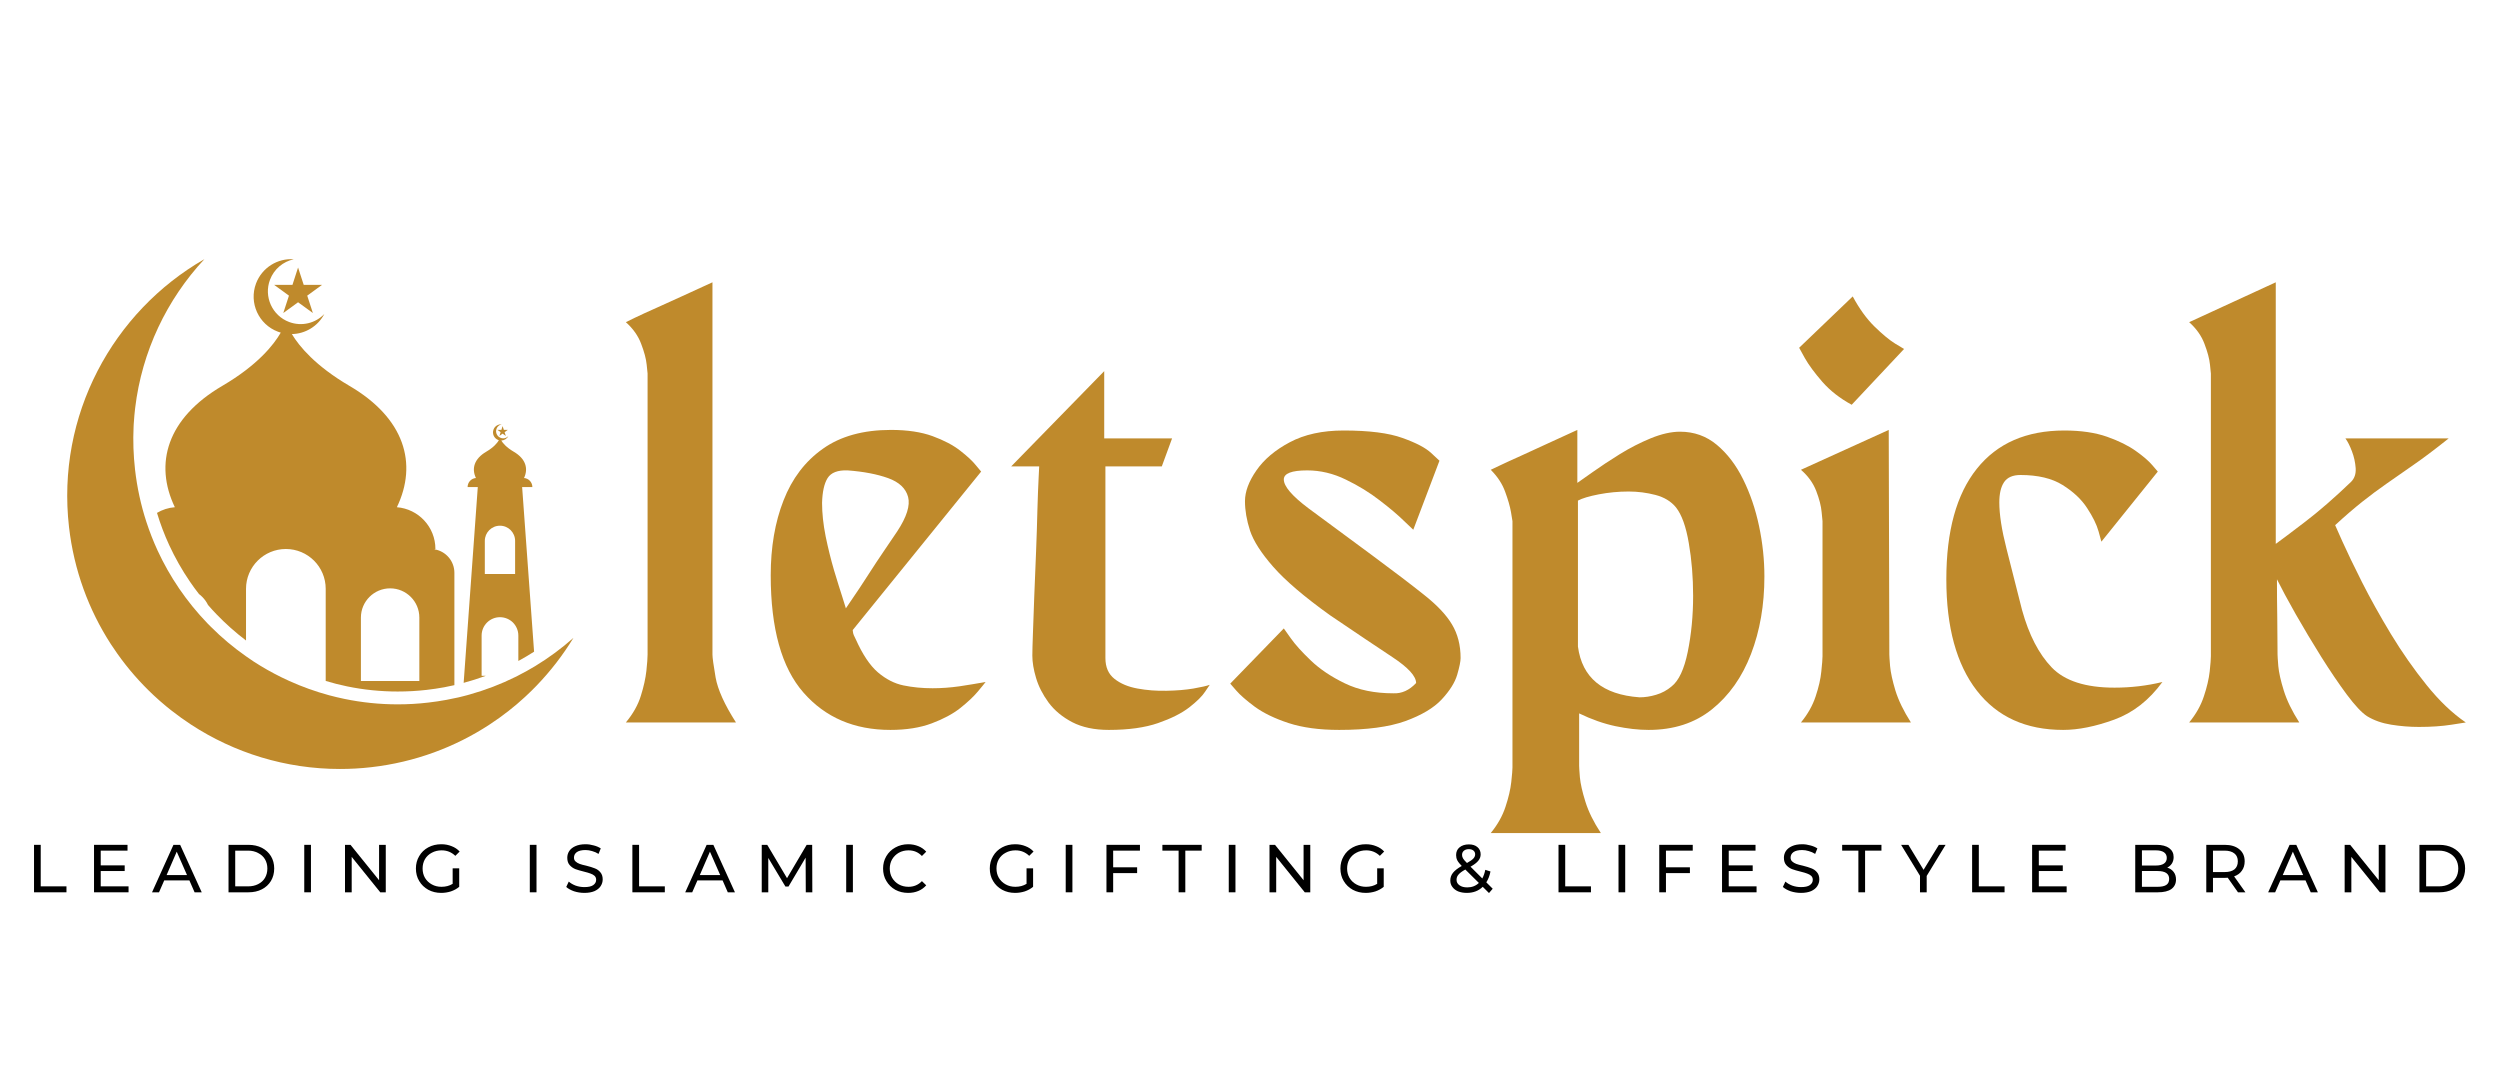 <svg version="1.0" preserveAspectRatio="xMidYMid meet" height="150" viewBox="0 0 262.5 112.5" zoomAndPan="magnify" width="350" xmlns:xlink="http://www.w3.org/1999/xlink" xmlns="http://www.w3.org/2000/svg"><defs><g></g><clipPath id="7c57ddd490"><path clip-rule="nonzero" d="M 16 27.102 L 48 27.102 L 48 73 L 16 73 Z M 16 27.102"></path></clipPath><clipPath id="a9f5d46a51"><path clip-rule="nonzero" d="M 7 27.102 L 60.406 27.102 L 60.406 80.859 L 7 80.859 Z M 7 27.102"></path></clipPath></defs><g clip-path="url(#7c57ddd490)"><path fill-rule="nonzero" fill-opacity="1" d="M 37.895 64.844 C 37.895 63.152 39.27 61.777 40.965 61.777 C 41.812 61.777 42.578 62.121 43.133 62.676 C 43.688 63.23 44.031 63.996 44.031 64.844 L 44.031 71.504 L 37.895 71.504 Z M 23.348 40.512 C 17.535 43.914 16.164 48.68 18.359 53.258 C 17.68 53.309 17.043 53.52 16.484 53.852 C 16.832 55.004 17.258 56.133 17.762 57.227 C 18.383 58.57 19.117 59.867 19.949 61.082 C 20.25 61.523 20.566 61.957 20.898 62.379 C 21.02 62.469 21.133 62.57 21.238 62.676 C 21.484 62.922 21.688 63.203 21.84 63.52 C 22.125 63.852 22.422 64.176 22.727 64.492 C 23.688 65.492 24.73 66.414 25.832 67.254 L 25.832 61.828 C 25.832 59.516 27.707 57.645 30.016 57.645 C 31.172 57.645 32.219 58.113 32.977 58.871 C 33.73 59.625 34.199 60.672 34.199 61.828 L 34.199 71.5 C 34.941 71.723 35.688 71.914 36.449 72.07 C 38.188 72.43 39.973 72.609 41.758 72.609 C 42.766 72.609 43.789 72.555 44.797 72.438 C 45.422 72.367 46.039 72.273 46.641 72.164 C 46.988 72.098 47.348 72.023 47.711 71.941 L 47.711 60.148 C 47.711 58.914 46.824 57.891 45.648 57.684 C 45.648 57.668 45.645 57.656 45.645 57.645 L 45.719 57.645 C 45.719 55.332 43.938 53.438 41.672 53.258 C 43.871 48.68 42.5 43.914 36.684 40.512 C 33.113 38.418 31.422 36.367 30.645 35.078 C 32.051 35.051 33.375 34.266 34.051 32.973 C 33.129 33.934 31.688 34.309 30.359 33.809 C 28.582 33.141 27.68 31.156 28.348 29.379 C 28.777 28.238 29.742 27.461 30.848 27.223 C 29.152 27.098 27.512 28.094 26.883 29.766 C 26.121 31.797 27.152 34.066 29.184 34.828 C 29.281 34.867 29.383 34.898 29.48 34.926 C 28.746 36.199 27.062 38.336 23.348 40.512" fill="#bf8a2c"></path></g><path fill-rule="nonzero" fill-opacity="1" d="M 28.789 29.914 L 30.34 31.043 L 29.746 32.867 L 31.297 31.738 L 32.852 32.867 L 32.258 31.043 L 33.809 29.914 L 31.891 29.914 L 31.297 28.09 L 30.707 29.914 L 28.789 29.914" fill="#bf8a2c"></path><path fill-rule="nonzero" fill-opacity="1" d="M 52.23 45.137 L 52.566 45.379 L 52.438 45.773 L 52.773 45.531 L 53.109 45.773 L 52.984 45.379 L 53.32 45.137 L 52.902 45.137 L 52.773 44.738 L 52.648 45.137 L 52.23 45.137" fill="#bf8a2c"></path><path fill-rule="nonzero" fill-opacity="1" d="M 50.906 56.789 C 50.906 55.91 51.621 55.199 52.496 55.199 C 52.938 55.199 53.336 55.379 53.621 55.664 C 53.906 55.953 54.086 56.348 54.086 56.789 L 54.086 60.27 L 50.906 60.27 Z M 51.016 70.957 L 50.57 70.957 L 50.57 66.734 C 50.57 65.668 51.434 64.805 52.496 64.805 C 53.027 64.805 53.512 65.023 53.863 65.367 C 54.207 65.719 54.426 66.199 54.426 66.734 L 54.426 69.402 C 54.988 69.098 55.539 68.773 56.078 68.426 L 54.824 51.141 L 55.898 51.141 C 55.898 50.641 55.512 50.227 55.023 50.191 C 55.496 49.199 55.203 48.168 53.941 47.43 C 53.168 46.977 52.801 46.531 52.633 46.254 C 52.938 46.246 53.227 46.078 53.371 45.797 C 53.168 46.008 52.859 46.086 52.574 45.977 C 52.188 45.832 51.988 45.406 52.137 45.02 C 52.227 44.77 52.438 44.602 52.68 44.555 C 52.312 44.527 51.953 44.738 51.82 45.102 C 51.652 45.543 51.879 46.035 52.316 46.199 C 52.34 46.207 52.359 46.215 52.383 46.219 C 52.223 46.496 51.859 46.957 51.055 47.43 C 49.793 48.168 49.496 49.199 49.973 50.191 C 49.484 50.227 49.098 50.641 49.098 51.141 L 50.168 51.141 L 48.684 71.699 C 49.473 71.488 50.25 71.238 51.016 70.957" fill="#bf8a2c"></path><g clip-path="url(#a9f5d46a51)"><path fill-rule="nonzero" fill-opacity="1" d="M 56.188 69.945 C 55.613 70.293 55.027 70.617 54.426 70.922 C 54.406 70.934 54.387 70.945 54.363 70.957 C 54.281 71 54.199 71.043 54.113 71.082 C 52.59 71.836 50.98 72.457 49.301 72.926 C 49.207 72.953 49.113 72.977 49.02 73.004 C 48.875 73.043 48.727 73.078 48.582 73.117 C 48.438 73.152 48.293 73.188 48.152 73.223 C 47.73 73.32 47.309 73.406 46.883 73.484 C 46.242 73.602 45.602 73.699 44.949 73.773 C 43.879 73.898 42.812 73.957 41.758 73.957 C 39.855 73.957 37.988 73.762 36.176 73.387 C 35.633 73.273 35.094 73.148 34.562 73.004 C 33.121 72.613 31.723 72.113 30.379 71.504 C 30.098 71.379 29.82 71.25 29.547 71.113 C 28.539 70.617 27.559 70.062 26.617 69.449 C 26.355 69.273 26.094 69.098 25.836 68.914 C 24.516 67.988 23.277 66.953 22.141 65.812 C 22.012 65.684 21.883 65.555 21.758 65.426 C 20.691 64.316 19.715 63.117 18.84 61.84 C 18.828 61.824 18.816 61.805 18.805 61.789 C 17.945 60.527 17.188 59.195 16.539 57.789 C 16.094 56.82 15.703 55.816 15.367 54.789 C 14.797 53.043 14.398 51.211 14.18 49.316 C 14.008 47.797 13.957 46.289 14.027 44.809 C 14.031 44.727 14.039 44.641 14.039 44.555 C 14.047 44.465 14.051 44.379 14.059 44.293 C 14.086 43.84 14.129 43.395 14.18 42.945 C 14.184 42.91 14.188 42.875 14.191 42.844 C 14.902 36.898 17.512 31.449 21.461 27.211 C 11.84 32.734 5.906 43.613 7.246 55.336 C 7.766 59.871 9.316 64.039 11.637 67.629 C 11.859 67.969 12.086 68.301 12.32 68.633 C 13.441 70.219 14.723 71.684 16.133 73.004 C 16.555 73.398 16.988 73.781 17.434 74.148 C 17.566 74.258 17.699 74.363 17.832 74.469 C 17.898 74.527 17.969 74.578 18.039 74.633 C 18.691 75.145 19.371 75.633 20.066 76.086 C 24.598 79.047 29.988 80.742 35.688 80.742 C 36.777 80.742 37.871 80.684 38.98 80.555 C 43.566 80.031 47.773 78.453 51.391 76.086 C 52.09 75.633 52.766 75.145 53.418 74.633 C 53.703 74.41 53.984 74.18 54.262 73.945 C 54.543 73.707 54.816 73.465 55.086 73.215 C 55.164 73.145 55.238 73.074 55.312 73.004 C 55.664 72.676 56.004 72.34 56.336 71.996 C 57.805 70.473 59.105 68.789 60.211 66.977 C 58.965 68.082 57.621 69.074 56.188 69.945" fill="#bf8a2c"></path></g><g fill-opacity="1" fill="#bf8a2c"><g transform="translate(64.996, 75.797)"><g><path d="M 0.719 0.062 C 1.477 -0.852 2.004 -1.789 2.297 -2.75 C 2.598 -3.707 2.789 -4.578 2.875 -5.359 C 2.957 -6.141 3 -6.707 3 -7.062 L 3 -36.578 C 3 -36.578 2.969 -36.883 2.906 -37.5 C 2.844 -38.125 2.648 -38.852 2.328 -39.688 C 2.016 -40.531 1.477 -41.289 0.719 -41.969 C 0.719 -41.969 1.023 -42.117 1.641 -42.422 C 2.266 -42.723 3.023 -43.07 3.922 -43.469 C 4.816 -43.863 5.711 -44.27 6.609 -44.688 C 7.516 -45.113 8.273 -45.461 8.891 -45.734 C 9.504 -46.016 9.812 -46.156 9.812 -46.156 L 9.812 -7.062 C 9.812 -6.75 9.922 -5.953 10.141 -4.672 C 10.367 -3.391 11.082 -1.812 12.281 0.062 Z M 0.719 0.062"></path></g></g></g><g fill-opacity="1" fill="#bf8a2c"><g transform="translate(79.723, 75.797)"><g><path d="M 18.203 -3.531 C 19.117 -3.531 20.055 -3.598 21.016 -3.734 C 21.973 -3.879 22.891 -4.031 23.766 -4.188 C 23.648 -4.031 23.375 -3.691 22.938 -3.172 C 22.5 -2.648 21.891 -2.078 21.109 -1.453 C 20.328 -0.836 19.328 -0.301 18.109 0.156 C 16.891 0.613 15.441 0.844 13.766 0.844 C 9.973 0.844 6.93 -0.461 4.641 -3.078 C 2.348 -5.691 1.203 -9.797 1.203 -15.391 C 1.203 -18.336 1.648 -20.957 2.547 -23.25 C 3.441 -25.551 4.816 -27.359 6.672 -28.672 C 8.523 -29.992 10.91 -30.656 13.828 -30.656 C 15.547 -30.656 17.004 -30.438 18.203 -30 C 19.398 -29.562 20.367 -29.051 21.109 -28.469 C 21.848 -27.895 22.395 -27.383 22.75 -26.938 C 23.113 -26.5 23.297 -26.281 23.297 -26.281 L 9.812 -9.641 C 9.812 -9.641 9.82 -9.555 9.844 -9.391 C 9.863 -9.234 9.957 -9 10.125 -8.688 C 10.844 -7.082 11.617 -5.922 12.453 -5.203 C 13.297 -4.484 14.191 -4.023 15.141 -3.828 C 16.098 -3.629 17.117 -3.531 18.203 -3.531 Z M 6.594 -22.984 C 6.594 -21.91 6.719 -20.742 6.969 -19.484 C 7.227 -18.234 7.523 -17.035 7.859 -15.891 C 8.203 -14.754 8.492 -13.816 8.734 -13.078 C 8.973 -12.336 9.094 -11.953 9.094 -11.922 C 9.094 -11.922 9.32 -12.258 9.781 -12.938 C 10.25 -13.613 10.789 -14.43 11.406 -15.391 C 12.02 -16.348 12.617 -17.254 13.203 -18.109 C 13.785 -18.973 14.211 -19.602 14.484 -20 C 15.484 -21.52 15.863 -22.727 15.625 -23.625 C 15.383 -24.52 14.688 -25.176 13.531 -25.594 C 12.375 -26.008 10.957 -26.281 9.281 -26.406 C 8.238 -26.445 7.535 -26.176 7.172 -25.594 C 6.816 -25.02 6.625 -24.148 6.594 -22.984 Z M 6.594 -22.984"></path></g></g></g><g fill-opacity="1" fill="#bf8a2c"><g transform="translate(105.584, 75.797)"><g><path d="M 10.484 -6.703 C 10.484 -5.742 10.801 -5.016 11.438 -4.516 C 12.07 -4.016 12.879 -3.676 13.859 -3.5 C 14.836 -3.32 15.852 -3.242 16.906 -3.266 C 17.969 -3.285 18.906 -3.363 19.719 -3.5 C 20.539 -3.645 21.113 -3.773 21.438 -3.891 C 21.438 -3.891 21.273 -3.648 20.953 -3.172 C 20.641 -2.691 20.082 -2.141 19.281 -1.516 C 18.477 -0.898 17.391 -0.352 16.016 0.125 C 14.641 0.602 12.914 0.844 10.844 0.844 C 9.32 0.844 8.039 0.57 7 0.031 C 5.969 -0.508 5.141 -1.195 4.516 -2.031 C 3.898 -2.875 3.461 -3.734 3.203 -4.609 C 2.941 -5.484 2.812 -6.266 2.812 -6.953 C 2.812 -7.391 2.832 -8.176 2.875 -9.312 C 2.914 -10.445 2.961 -11.758 3.016 -13.25 C 3.078 -14.75 3.141 -16.285 3.203 -17.859 C 3.266 -19.441 3.312 -20.91 3.344 -22.266 C 3.383 -23.629 3.426 -24.727 3.469 -25.562 C 3.508 -26.406 3.531 -26.828 3.531 -26.828 L 0.594 -26.828 L 10.359 -36.828 L 10.359 -29.766 L 17.484 -29.766 L 16.406 -26.828 L 10.484 -26.828 C 10.484 -26.828 10.484 -26.359 10.484 -25.422 C 10.484 -24.484 10.484 -23.285 10.484 -21.828 C 10.484 -20.367 10.484 -18.801 10.484 -17.125 C 10.484 -15.445 10.484 -13.848 10.484 -12.328 C 10.484 -10.816 10.484 -9.539 10.484 -8.5 C 10.484 -7.469 10.484 -6.867 10.484 -6.703 Z M 10.484 -6.703"></path></g></g></g><g fill-opacity="1" fill="#bf8a2c"><g transform="translate(128.691, 75.797)"><g><path d="M 15.391 -17.484 C 17.66 -15.805 19.473 -14.426 20.828 -13.344 C 22.191 -12.27 23.172 -11.234 23.766 -10.234 C 24.367 -9.234 24.672 -8.055 24.672 -6.703 C 24.672 -6.348 24.551 -5.758 24.312 -4.938 C 24.07 -4.125 23.531 -3.266 22.688 -2.359 C 21.852 -1.461 20.578 -0.703 18.859 -0.078 C 17.141 0.535 14.828 0.844 11.922 0.844 C 9.836 0.844 8.066 0.602 6.609 0.125 C 5.16 -0.352 3.984 -0.922 3.078 -1.578 C 2.18 -2.242 1.523 -2.816 1.109 -3.297 C 0.691 -3.773 0.484 -4.016 0.484 -4.016 L 6.109 -9.812 C 6.109 -9.812 6.348 -9.473 6.828 -8.797 C 7.305 -8.117 8.016 -7.332 8.953 -6.438 C 9.891 -5.539 11.078 -4.742 12.516 -4.047 C 13.953 -3.348 15.648 -3 17.609 -3 C 18.484 -2.957 19.281 -3.316 20 -4.078 C 20 -4.797 19.172 -5.703 17.516 -6.797 C 15.859 -7.891 13.672 -9.359 10.953 -11.203 C 8.242 -13.148 6.258 -14.844 5 -16.281 C 3.738 -17.719 2.926 -18.984 2.562 -20.078 C 2.207 -21.18 2.031 -22.211 2.031 -23.172 C 2.031 -24.172 2.43 -25.25 3.234 -26.406 C 4.035 -27.562 5.203 -28.547 6.734 -29.359 C 8.273 -30.18 10.16 -30.594 12.391 -30.594 C 15.066 -30.594 17.125 -30.332 18.562 -29.812 C 20 -29.301 21.004 -28.773 21.578 -28.234 C 22.16 -27.691 22.453 -27.422 22.453 -27.422 L 19.703 -20.172 C 19.703 -20.172 19.379 -20.477 18.734 -21.094 C 18.098 -21.719 17.25 -22.438 16.188 -23.25 C 15.133 -24.07 13.945 -24.801 12.625 -25.438 C 11.312 -26.082 9.957 -26.406 8.562 -26.406 C 6.926 -26.406 6.109 -26.086 6.109 -25.453 C 6.109 -24.734 6.973 -23.723 8.703 -22.422 C 10.441 -21.129 12.672 -19.484 15.391 -17.484 Z M 15.391 -17.484"></path></g></g></g><g fill-opacity="1" fill="#bf8a2c"><g transform="translate(155.809, 75.797)"><g><path d="M 20.594 -30.469 C 22.07 -30.469 23.359 -30.008 24.453 -29.094 C 25.555 -28.176 26.477 -26.969 27.219 -25.469 C 27.957 -23.977 28.516 -22.344 28.891 -20.562 C 29.266 -18.789 29.453 -17.023 29.453 -15.266 C 29.453 -12.273 28.984 -9.562 28.047 -7.125 C 27.109 -4.688 25.738 -2.75 23.938 -1.312 C 22.145 0.125 19.93 0.844 17.297 0.844 C 16.223 0.844 15.066 0.711 13.828 0.453 C 12.586 0.191 11.312 -0.254 10 -0.891 L 10 4.609 C 10 4.734 10.023 5.133 10.078 5.812 C 10.141 6.488 10.332 7.344 10.656 8.375 C 10.977 9.414 11.52 10.516 12.281 11.672 L 0.719 11.672 C 1.438 10.797 1.953 9.879 2.266 8.922 C 2.586 7.961 2.789 7.094 2.875 6.312 C 2.957 5.539 3 5.035 3 4.797 L 3 -21.078 C 3 -21.117 2.945 -21.438 2.844 -22.031 C 2.738 -22.633 2.535 -23.344 2.234 -24.156 C 1.941 -24.977 1.438 -25.75 0.719 -26.469 C 0.719 -26.469 1.023 -26.613 1.641 -26.906 C 2.266 -27.207 3.023 -27.555 3.922 -27.953 C 4.816 -28.359 5.711 -28.77 6.609 -29.188 C 7.516 -29.602 8.273 -29.953 8.891 -30.234 C 9.504 -30.516 9.812 -30.656 9.812 -30.656 L 9.812 -25.094 C 10.094 -25.289 10.641 -25.676 11.453 -26.25 C 12.273 -26.832 13.211 -27.453 14.266 -28.109 C 15.328 -28.766 16.414 -29.32 17.531 -29.781 C 18.656 -30.238 19.676 -30.469 20.594 -30.469 Z M 19.703 -3.719 C 20.461 -4.312 21.031 -5.523 21.406 -7.359 C 21.781 -9.203 21.969 -11.16 21.969 -13.234 C 21.969 -15.191 21.816 -17.035 21.516 -18.766 C 21.223 -20.504 20.773 -21.754 20.172 -22.516 C 19.66 -23.148 18.941 -23.586 18.016 -23.828 C 17.098 -24.066 16.16 -24.188 15.203 -24.188 C 14.129 -24.188 13.082 -24.086 12.062 -23.891 C 11.039 -23.691 10.312 -23.473 9.875 -23.234 L 9.875 -7.906 C 10.312 -4.633 12.469 -2.859 16.344 -2.578 C 16.906 -2.578 17.484 -2.664 18.078 -2.844 C 18.68 -3.02 19.223 -3.312 19.703 -3.719 Z M 19.703 -3.719"></path></g></g></g><g fill-opacity="1" fill="#bf8a2c"><g transform="translate(188.255, 75.797)"><g><path d="M 6.172 -33.297 C 4.93 -33.973 3.898 -34.781 3.078 -35.719 C 2.266 -36.656 1.656 -37.484 1.25 -38.203 C 0.852 -38.922 0.656 -39.281 0.656 -39.281 L 6.281 -44.672 C 6.969 -43.391 7.727 -42.336 8.562 -41.516 C 9.395 -40.703 10.117 -40.102 10.734 -39.719 C 11.359 -39.344 11.672 -39.156 11.672 -39.156 Z M 12.391 0.062 L 0.844 0.062 C 1.562 -0.812 2.078 -1.727 2.391 -2.688 C 2.711 -3.645 2.91 -4.516 2.984 -5.297 C 3.066 -6.078 3.109 -6.609 3.109 -6.891 L 3.109 -21.078 C 3.109 -21.078 3.078 -21.395 3.016 -22.031 C 2.961 -22.664 2.773 -23.398 2.453 -24.234 C 2.129 -25.078 1.594 -25.82 0.844 -26.469 L 10.062 -30.656 L 10.125 -7.062 C 10.125 -6.945 10.148 -6.547 10.203 -5.859 C 10.266 -5.18 10.453 -4.32 10.766 -3.281 C 11.086 -2.25 11.629 -1.133 12.391 0.062 Z M 12.391 0.062"></path></g></g></g><g fill-opacity="1" fill="#bf8a2c"><g transform="translate(203.162, 75.797)"><g><path d="M 18.859 -3.594 C 20.578 -3.594 22.254 -3.789 23.891 -4.188 C 22.492 -2.27 20.805 -0.953 18.828 -0.234 C 16.848 0.484 15.062 0.844 13.469 0.844 C 9.562 0.844 6.539 -0.531 4.406 -3.281 C 2.27 -6.039 1.203 -9.938 1.203 -14.969 C 1.203 -20.039 2.27 -23.91 4.406 -26.578 C 6.539 -29.254 9.602 -30.594 13.594 -30.594 C 15.344 -30.594 16.836 -30.375 18.078 -29.938 C 19.316 -29.5 20.328 -29 21.109 -28.438 C 21.891 -27.883 22.469 -27.383 22.844 -26.938 C 23.219 -26.5 23.406 -26.281 23.406 -26.281 L 17.484 -18.922 C 17.484 -18.922 17.383 -19.281 17.188 -20 C 16.988 -20.719 16.586 -21.535 15.984 -22.453 C 15.391 -23.367 14.531 -24.176 13.406 -24.875 C 12.289 -25.57 10.816 -25.922 8.984 -25.922 C 8.18 -25.922 7.609 -25.672 7.266 -25.172 C 6.93 -24.672 6.766 -23.961 6.766 -23.047 C 6.766 -21.773 7.016 -20.16 7.516 -18.203 C 8.016 -16.242 8.562 -14.086 9.156 -11.734 C 9.875 -9.141 10.91 -7.133 12.266 -5.719 C 13.629 -4.301 15.828 -3.594 18.859 -3.594 Z M 18.859 -3.594"></path></g></g></g><g fill-opacity="1" fill="#bf8a2c"><g transform="translate(229.143, 75.797)"><g><path d="M 16.047 -20.656 C 16.047 -20.656 16.297 -20.094 16.797 -18.969 C 17.297 -17.852 17.984 -16.426 18.859 -14.688 C 19.734 -12.957 20.75 -11.133 21.906 -9.219 C 23.07 -7.301 24.32 -5.516 25.656 -3.859 C 26.988 -2.203 28.359 -0.895 29.766 0.062 C 29.766 0.062 29.266 0.141 28.266 0.297 C 27.266 0.453 26.125 0.531 24.844 0.531 C 23.883 0.531 22.914 0.453 21.938 0.297 C 20.969 0.141 20.125 -0.156 19.406 -0.594 C 18.844 -0.957 18.129 -1.719 17.266 -2.875 C 16.41 -4.031 15.516 -5.352 14.578 -6.844 C 13.641 -8.344 12.75 -9.832 11.906 -11.312 C 11.07 -12.789 10.414 -14.008 9.938 -14.969 C 9.938 -13.656 9.945 -12.336 9.969 -11.016 C 9.988 -9.703 10 -8.383 10 -7.062 C 10 -6.945 10.023 -6.547 10.078 -5.859 C 10.141 -5.18 10.332 -4.32 10.656 -3.281 C 10.977 -2.25 11.52 -1.133 12.281 0.062 L 0.719 0.062 C 1.438 -0.812 1.953 -1.727 2.266 -2.688 C 2.586 -3.645 2.789 -4.516 2.875 -5.297 C 2.957 -6.078 3 -6.609 3 -6.891 L 3 -36.578 C 3 -36.578 2.969 -36.883 2.906 -37.5 C 2.844 -38.125 2.648 -38.852 2.328 -39.688 C 2.016 -40.531 1.477 -41.289 0.719 -41.969 L 9.812 -46.156 L 9.812 -18.688 C 10.414 -19.125 11.445 -19.898 12.906 -21.016 C 14.363 -22.129 15.969 -23.523 17.719 -25.203 C 18.082 -25.566 18.242 -26.047 18.203 -26.641 C 18.16 -27.242 18.031 -27.832 17.812 -28.406 C 17.594 -28.988 17.363 -29.441 17.125 -29.766 L 27.969 -29.766 C 26.562 -28.641 25.336 -27.719 24.297 -27 C 23.266 -26.281 22.316 -25.617 21.453 -25.016 C 20.598 -24.422 19.742 -23.785 18.891 -23.109 C 18.035 -22.43 17.086 -21.613 16.047 -20.656 Z M 16.047 -20.656"></path></g></g></g><g fill-opacity="1" fill="#000000"><g transform="translate(2.823, 93.692)"><g><path d="M 0.75 -4.984 L 1.453 -4.984 L 1.453 -0.625 L 4.156 -0.625 L 4.156 0 L 0.75 0 Z M 0.75 -4.984"></path></g></g></g><g fill-opacity="1" fill="#000000"><g transform="translate(9.123, 93.692)"><g><path d="M 4.375 -0.625 L 4.375 0 L 0.75 0 L 0.75 -4.984 L 4.266 -4.984 L 4.266 -4.375 L 1.453 -4.375 L 1.453 -2.828 L 3.969 -2.828 L 3.969 -2.234 L 1.453 -2.234 L 1.453 -0.625 Z M 4.375 -0.625"></path></g></g></g><g fill-opacity="1" fill="#000000"><g transform="translate(15.963, 93.692)"><g><path d="M 3.922 -1.25 L 1.281 -1.25 L 0.734 0 L 0 0 L 2.25 -4.984 L 2.953 -4.984 L 5.219 0 L 4.469 0 Z M 3.672 -1.812 L 2.594 -4.266 L 1.531 -1.812 Z M 3.672 -1.812"></path></g></g></g><g fill-opacity="1" fill="#000000"><g transform="translate(23.245, 93.692)"><g><path d="M 0.75 -4.984 L 2.844 -4.984 C 3.375 -4.984 3.844 -4.879 4.25 -4.672 C 4.656 -4.461 4.973 -4.172 5.203 -3.797 C 5.43 -3.422 5.547 -2.988 5.547 -2.5 C 5.547 -2.008 5.43 -1.57 5.203 -1.188 C 4.973 -0.812 4.656 -0.52 4.25 -0.312 C 3.844 -0.102 3.375 0 2.844 0 L 0.75 0 Z M 2.812 -0.625 C 3.207 -0.625 3.555 -0.703 3.859 -0.859 C 4.172 -1.016 4.41 -1.234 4.578 -1.516 C 4.742 -1.797 4.828 -2.125 4.828 -2.5 C 4.828 -2.863 4.742 -3.188 4.578 -3.469 C 4.41 -3.75 4.172 -3.969 3.859 -4.125 C 3.555 -4.289 3.207 -4.375 2.812 -4.375 L 1.453 -4.375 L 1.453 -0.625 Z M 2.812 -0.625"></path></g></g></g><g fill-opacity="1" fill="#000000"><g transform="translate(31.197, 93.692)"><g><path d="M 0.75 -4.984 L 1.453 -4.984 L 1.453 0 L 0.75 0 Z M 0.75 -4.984"></path></g></g></g><g fill-opacity="1" fill="#000000"><g transform="translate(35.475, 93.692)"><g><path d="M 5.031 -4.984 L 5.031 0 L 4.453 0 L 1.453 -3.719 L 1.453 0 L 0.75 0 L 0.75 -4.984 L 1.328 -4.984 L 4.328 -1.266 L 4.328 -4.984 Z M 5.031 -4.984"></path></g></g></g><g fill-opacity="1" fill="#000000"><g transform="translate(43.326, 93.692)"><g><path d="M 4.203 -2.516 L 4.891 -2.516 L 4.891 -0.578 C 4.641 -0.367 4.348 -0.207 4.016 -0.094 C 3.691 0.008 3.352 0.062 3 0.062 C 2.5 0.062 2.047 -0.047 1.641 -0.266 C 1.234 -0.492 0.914 -0.801 0.688 -1.188 C 0.457 -1.57 0.344 -2.008 0.344 -2.5 C 0.344 -2.977 0.457 -3.41 0.688 -3.797 C 0.914 -4.191 1.234 -4.5 1.641 -4.719 C 2.047 -4.938 2.504 -5.047 3.016 -5.047 C 3.41 -5.047 3.77 -4.977 4.094 -4.844 C 4.426 -4.719 4.707 -4.531 4.938 -4.281 L 4.484 -3.828 C 4.086 -4.211 3.609 -4.406 3.047 -4.406 C 2.66 -4.406 2.316 -4.32 2.016 -4.156 C 1.711 -4 1.473 -3.773 1.297 -3.484 C 1.129 -3.191 1.047 -2.863 1.047 -2.5 C 1.047 -2.133 1.129 -1.805 1.297 -1.516 C 1.473 -1.223 1.711 -0.992 2.016 -0.828 C 2.316 -0.66 2.656 -0.578 3.031 -0.578 C 3.477 -0.578 3.867 -0.68 4.203 -0.891 Z M 4.203 -2.516"></path></g></g></g><g fill-opacity="1" fill="#000000"><g transform="translate(50.893, 93.692)"><g></g></g></g><g fill-opacity="1" fill="#000000"><g transform="translate(54.88, 93.692)"><g><path d="M 0.75 -4.984 L 1.453 -4.984 L 1.453 0 L 0.75 0 Z M 0.75 -4.984"></path></g></g></g><g fill-opacity="1" fill="#000000"><g transform="translate(59.158, 93.692)"><g><path d="M 2.203 0.062 C 1.828 0.062 1.461 0.004 1.109 -0.109 C 0.766 -0.234 0.492 -0.383 0.297 -0.562 L 0.562 -1.125 C 0.75 -0.957 0.988 -0.816 1.281 -0.703 C 1.582 -0.598 1.891 -0.547 2.203 -0.547 C 2.617 -0.547 2.926 -0.613 3.125 -0.75 C 3.332 -0.895 3.438 -1.082 3.438 -1.312 C 3.438 -1.488 3.379 -1.629 3.266 -1.734 C 3.148 -1.836 3.008 -1.914 2.844 -1.969 C 2.688 -2.031 2.457 -2.098 2.156 -2.172 C 1.781 -2.266 1.477 -2.352 1.25 -2.438 C 1.02 -2.531 0.82 -2.672 0.656 -2.859 C 0.488 -3.047 0.406 -3.301 0.406 -3.625 C 0.406 -3.883 0.473 -4.117 0.609 -4.328 C 0.754 -4.547 0.969 -4.719 1.25 -4.844 C 1.539 -4.977 1.898 -5.047 2.328 -5.047 C 2.617 -5.047 2.906 -5.004 3.188 -4.922 C 3.477 -4.848 3.723 -4.742 3.922 -4.609 L 3.688 -4.031 C 3.477 -4.164 3.254 -4.266 3.016 -4.328 C 2.785 -4.398 2.555 -4.438 2.328 -4.438 C 1.922 -4.438 1.613 -4.363 1.406 -4.219 C 1.207 -4.07 1.109 -3.879 1.109 -3.641 C 1.109 -3.473 1.164 -3.336 1.281 -3.234 C 1.395 -3.129 1.535 -3.047 1.703 -2.984 C 1.867 -2.922 2.098 -2.859 2.391 -2.797 C 2.766 -2.703 3.066 -2.609 3.297 -2.516 C 3.523 -2.43 3.719 -2.297 3.875 -2.109 C 4.039 -1.922 4.125 -1.672 4.125 -1.359 C 4.125 -1.098 4.051 -0.859 3.906 -0.641 C 3.77 -0.43 3.555 -0.258 3.266 -0.125 C 2.973 0 2.617 0.062 2.203 0.062 Z M 2.203 0.062"></path></g></g></g><g fill-opacity="1" fill="#000000"><g transform="translate(65.65, 93.692)"><g><path d="M 0.75 -4.984 L 1.453 -4.984 L 1.453 -0.625 L 4.156 -0.625 L 4.156 0 L 0.75 0 Z M 0.75 -4.984"></path></g></g></g><g fill-opacity="1" fill="#000000"><g transform="translate(71.949, 93.692)"><g><path d="M 3.922 -1.25 L 1.281 -1.25 L 0.734 0 L 0 0 L 2.25 -4.984 L 2.953 -4.984 L 5.219 0 L 4.469 0 Z M 3.672 -1.812 L 2.594 -4.266 L 1.531 -1.812 Z M 3.672 -1.812"></path></g></g></g><g fill-opacity="1" fill="#000000"><g transform="translate(79.232, 93.692)"><g><path d="M 5.375 0 L 5.359 -3.641 L 3.562 -0.609 L 3.234 -0.609 L 1.438 -3.609 L 1.438 0 L 0.75 0 L 0.75 -4.984 L 1.328 -4.984 L 3.406 -1.484 L 5.469 -4.984 L 6.047 -4.984 L 6.062 0 Z M 5.375 0"></path></g></g></g><g fill-opacity="1" fill="#000000"><g transform="translate(88.101, 93.692)"><g><path d="M 0.75 -4.984 L 1.453 -4.984 L 1.453 0 L 0.75 0 Z M 0.75 -4.984"></path></g></g></g><g fill-opacity="1" fill="#000000"><g transform="translate(92.379, 93.692)"><g><path d="M 2.984 0.062 C 2.484 0.062 2.031 -0.047 1.625 -0.266 C 1.227 -0.492 0.914 -0.801 0.688 -1.188 C 0.457 -1.57 0.344 -2.008 0.344 -2.5 C 0.344 -2.977 0.457 -3.41 0.688 -3.797 C 0.914 -4.18 1.227 -4.484 1.625 -4.703 C 2.031 -4.93 2.484 -5.047 2.984 -5.047 C 3.367 -5.047 3.723 -4.977 4.047 -4.844 C 4.367 -4.719 4.645 -4.523 4.875 -4.266 L 4.422 -3.812 C 4.047 -4.207 3.578 -4.406 3.016 -4.406 C 2.641 -4.406 2.301 -4.32 2 -4.156 C 1.707 -3.988 1.473 -3.758 1.297 -3.469 C 1.129 -3.176 1.047 -2.852 1.047 -2.5 C 1.047 -2.133 1.129 -1.805 1.297 -1.516 C 1.473 -1.223 1.707 -0.992 2 -0.828 C 2.301 -0.66 2.641 -0.578 3.016 -0.578 C 3.566 -0.578 4.035 -0.773 4.422 -1.172 L 4.875 -0.734 C 4.645 -0.473 4.367 -0.273 4.047 -0.141 C 3.723 -0.004 3.367 0.062 2.984 0.062 Z M 2.984 0.062"></path></g></g></g><g fill-opacity="1" fill="#000000"><g transform="translate(99.597, 93.692)"><g></g></g></g><g fill-opacity="1" fill="#000000"><g transform="translate(103.584, 93.692)"><g><path d="M 4.203 -2.516 L 4.891 -2.516 L 4.891 -0.578 C 4.641 -0.367 4.348 -0.207 4.016 -0.094 C 3.691 0.008 3.352 0.062 3 0.062 C 2.5 0.062 2.047 -0.047 1.641 -0.266 C 1.234 -0.492 0.914 -0.801 0.688 -1.188 C 0.457 -1.57 0.344 -2.008 0.344 -2.5 C 0.344 -2.977 0.457 -3.41 0.688 -3.797 C 0.914 -4.191 1.234 -4.5 1.641 -4.719 C 2.047 -4.938 2.504 -5.047 3.016 -5.047 C 3.41 -5.047 3.77 -4.977 4.094 -4.844 C 4.426 -4.719 4.707 -4.531 4.938 -4.281 L 4.484 -3.828 C 4.086 -4.211 3.609 -4.406 3.047 -4.406 C 2.66 -4.406 2.316 -4.32 2.016 -4.156 C 1.711 -4 1.473 -3.773 1.297 -3.484 C 1.129 -3.191 1.047 -2.863 1.047 -2.5 C 1.047 -2.133 1.129 -1.805 1.297 -1.516 C 1.473 -1.223 1.711 -0.992 2.016 -0.828 C 2.316 -0.66 2.656 -0.578 3.031 -0.578 C 3.477 -0.578 3.867 -0.68 4.203 -0.891 Z M 4.203 -2.516"></path></g></g></g><g fill-opacity="1" fill="#000000"><g transform="translate(111.15, 93.692)"><g><path d="M 0.75 -4.984 L 1.453 -4.984 L 1.453 0 L 0.75 0 Z M 0.75 -4.984"></path></g></g></g><g fill-opacity="1" fill="#000000"><g transform="translate(115.429, 93.692)"><g><path d="M 1.453 -4.375 L 1.453 -2.625 L 3.969 -2.625 L 3.969 -2.016 L 1.453 -2.016 L 1.453 0 L 0.75 0 L 0.75 -4.984 L 4.266 -4.984 L 4.266 -4.375 Z M 1.453 -4.375"></path></g></g></g><g fill-opacity="1" fill="#000000"><g transform="translate(122.02, 93.692)"><g><path d="M 1.734 -4.375 L 0.031 -4.375 L 0.031 -4.984 L 4.156 -4.984 L 4.156 -4.375 L 2.438 -4.375 L 2.438 0 L 1.734 0 Z M 1.734 -4.375"></path></g></g></g><g fill-opacity="1" fill="#000000"><g transform="translate(128.27, 93.692)"><g><path d="M 0.75 -4.984 L 1.453 -4.984 L 1.453 0 L 0.75 0 Z M 0.75 -4.984"></path></g></g></g><g fill-opacity="1" fill="#000000"><g transform="translate(132.548, 93.692)"><g><path d="M 5.031 -4.984 L 5.031 0 L 4.453 0 L 1.453 -3.719 L 1.453 0 L 0.75 0 L 0.75 -4.984 L 1.328 -4.984 L 4.328 -1.266 L 4.328 -4.984 Z M 5.031 -4.984"></path></g></g></g><g fill-opacity="1" fill="#000000"><g transform="translate(140.4, 93.692)"><g><path d="M 4.203 -2.516 L 4.891 -2.516 L 4.891 -0.578 C 4.641 -0.367 4.348 -0.207 4.016 -0.094 C 3.691 0.008 3.352 0.062 3 0.062 C 2.5 0.062 2.047 -0.047 1.641 -0.266 C 1.234 -0.492 0.914 -0.801 0.688 -1.188 C 0.457 -1.57 0.344 -2.008 0.344 -2.5 C 0.344 -2.977 0.457 -3.41 0.688 -3.797 C 0.914 -4.191 1.234 -4.5 1.641 -4.719 C 2.047 -4.938 2.504 -5.047 3.016 -5.047 C 3.41 -5.047 3.77 -4.977 4.094 -4.844 C 4.426 -4.719 4.707 -4.531 4.938 -4.281 L 4.484 -3.828 C 4.086 -4.211 3.609 -4.406 3.047 -4.406 C 2.66 -4.406 2.316 -4.32 2.016 -4.156 C 1.711 -4 1.473 -3.773 1.297 -3.484 C 1.129 -3.191 1.047 -2.863 1.047 -2.5 C 1.047 -2.133 1.129 -1.805 1.297 -1.516 C 1.473 -1.223 1.711 -0.992 2.016 -0.828 C 2.316 -0.66 2.656 -0.578 3.031 -0.578 C 3.477 -0.578 3.867 -0.68 4.203 -0.891 Z M 4.203 -2.516"></path></g></g></g><g fill-opacity="1" fill="#000000"><g transform="translate(147.967, 93.692)"><g></g></g></g><g fill-opacity="1" fill="#000000"><g transform="translate(151.953, 93.692)"><g><path d="M 4.391 0.078 L 3.734 -0.578 C 3.297 -0.148 2.738 0.062 2.062 0.062 C 1.727 0.062 1.426 0.008 1.156 -0.094 C 0.895 -0.207 0.691 -0.363 0.547 -0.562 C 0.398 -0.758 0.328 -0.984 0.328 -1.234 C 0.328 -1.547 0.422 -1.816 0.609 -2.047 C 0.797 -2.285 1.102 -2.523 1.531 -2.766 C 1.312 -2.984 1.156 -3.18 1.062 -3.359 C 0.977 -3.535 0.938 -3.719 0.938 -3.906 C 0.938 -4.25 1.055 -4.52 1.297 -4.719 C 1.547 -4.926 1.875 -5.031 2.281 -5.031 C 2.656 -5.031 2.953 -4.938 3.172 -4.75 C 3.398 -4.562 3.516 -4.305 3.516 -3.984 C 3.516 -3.734 3.43 -3.508 3.266 -3.312 C 3.109 -3.113 2.836 -2.906 2.453 -2.688 L 3.688 -1.453 C 3.832 -1.723 3.938 -2.023 4 -2.359 L 4.547 -2.188 C 4.461 -1.75 4.316 -1.367 4.109 -1.047 L 4.781 -0.375 Z M 2.281 -4.531 C 2.051 -4.531 1.875 -4.473 1.75 -4.359 C 1.625 -4.254 1.562 -4.109 1.562 -3.922 C 1.562 -3.797 1.598 -3.672 1.672 -3.547 C 1.742 -3.43 1.879 -3.273 2.078 -3.078 C 2.398 -3.254 2.625 -3.41 2.75 -3.547 C 2.875 -3.68 2.938 -3.828 2.938 -3.984 C 2.938 -4.148 2.879 -4.281 2.766 -4.375 C 2.648 -4.477 2.488 -4.531 2.281 -4.531 Z M 2.109 -0.516 C 2.598 -0.516 3.004 -0.672 3.328 -0.984 L 1.906 -2.391 C 1.562 -2.203 1.32 -2.023 1.188 -1.859 C 1.051 -1.703 0.984 -1.52 0.984 -1.312 C 0.984 -1.07 1.086 -0.879 1.297 -0.734 C 1.504 -0.586 1.773 -0.516 2.109 -0.516 Z M 2.109 -0.516"></path></g></g></g><g fill-opacity="1" fill="#000000"><g transform="translate(158.908, 93.692)"><g></g></g></g><g fill-opacity="1" fill="#000000"><g transform="translate(162.894, 93.692)"><g><path d="M 0.75 -4.984 L 1.453 -4.984 L 1.453 -0.625 L 4.156 -0.625 L 4.156 0 L 0.75 0 Z M 0.75 -4.984"></path></g></g></g><g fill-opacity="1" fill="#000000"><g transform="translate(169.194, 93.692)"><g><path d="M 0.75 -4.984 L 1.453 -4.984 L 1.453 0 L 0.75 0 Z M 0.75 -4.984"></path></g></g></g><g fill-opacity="1" fill="#000000"><g transform="translate(173.472, 93.692)"><g><path d="M 1.453 -4.375 L 1.453 -2.625 L 3.969 -2.625 L 3.969 -2.016 L 1.453 -2.016 L 1.453 0 L 0.75 0 L 0.75 -4.984 L 4.266 -4.984 L 4.266 -4.375 Z M 1.453 -4.375"></path></g></g></g><g fill-opacity="1" fill="#000000"><g transform="translate(180.064, 93.692)"><g><path d="M 4.375 -0.625 L 4.375 0 L 0.75 0 L 0.75 -4.984 L 4.266 -4.984 L 4.266 -4.375 L 1.453 -4.375 L 1.453 -2.828 L 3.969 -2.828 L 3.969 -2.234 L 1.453 -2.234 L 1.453 -0.625 Z M 4.375 -0.625"></path></g></g></g><g fill-opacity="1" fill="#000000"><g transform="translate(186.904, 93.692)"><g><path d="M 2.203 0.062 C 1.828 0.062 1.461 0.004 1.109 -0.109 C 0.766 -0.234 0.492 -0.383 0.297 -0.562 L 0.562 -1.125 C 0.75 -0.957 0.988 -0.816 1.281 -0.703 C 1.582 -0.598 1.891 -0.547 2.203 -0.547 C 2.617 -0.547 2.926 -0.613 3.125 -0.75 C 3.332 -0.895 3.438 -1.082 3.438 -1.312 C 3.438 -1.488 3.379 -1.629 3.266 -1.734 C 3.148 -1.836 3.008 -1.914 2.844 -1.969 C 2.688 -2.031 2.457 -2.098 2.156 -2.172 C 1.781 -2.266 1.477 -2.352 1.25 -2.438 C 1.02 -2.531 0.82 -2.672 0.656 -2.859 C 0.488 -3.047 0.406 -3.301 0.406 -3.625 C 0.406 -3.883 0.473 -4.117 0.609 -4.328 C 0.754 -4.547 0.969 -4.719 1.25 -4.844 C 1.539 -4.977 1.898 -5.047 2.328 -5.047 C 2.617 -5.047 2.906 -5.004 3.188 -4.922 C 3.477 -4.848 3.723 -4.742 3.922 -4.609 L 3.688 -4.031 C 3.477 -4.164 3.254 -4.266 3.016 -4.328 C 2.785 -4.398 2.555 -4.438 2.328 -4.438 C 1.922 -4.438 1.613 -4.363 1.406 -4.219 C 1.207 -4.07 1.109 -3.879 1.109 -3.641 C 1.109 -3.473 1.164 -3.336 1.281 -3.234 C 1.395 -3.129 1.535 -3.047 1.703 -2.984 C 1.867 -2.922 2.098 -2.859 2.391 -2.797 C 2.766 -2.703 3.066 -2.609 3.297 -2.516 C 3.523 -2.43 3.719 -2.297 3.875 -2.109 C 4.039 -1.922 4.125 -1.672 4.125 -1.359 C 4.125 -1.098 4.051 -0.859 3.906 -0.641 C 3.77 -0.43 3.555 -0.258 3.266 -0.125 C 2.973 0 2.617 0.062 2.203 0.062 Z M 2.203 0.062"></path></g></g></g><g fill-opacity="1" fill="#000000"><g transform="translate(193.396, 93.692)"><g><path d="M 1.734 -4.375 L 0.031 -4.375 L 0.031 -4.984 L 4.156 -4.984 L 4.156 -4.375 L 2.438 -4.375 L 2.438 0 L 1.734 0 Z M 1.734 -4.375"></path></g></g></g><g fill-opacity="1" fill="#000000"><g transform="translate(199.646, 93.692)"><g><path d="M 2.656 -1.719 L 2.656 0 L 1.953 0 L 1.953 -1.734 L -0.031 -4.984 L 0.734 -4.984 L 2.328 -2.359 L 3.938 -4.984 L 4.641 -4.984 Z M 2.656 -1.719"></path></g></g></g><g fill-opacity="1" fill="#000000"><g transform="translate(206.323, 93.692)"><g><path d="M 0.75 -4.984 L 1.453 -4.984 L 1.453 -0.625 L 4.156 -0.625 L 4.156 0 L 0.75 0 Z M 0.75 -4.984"></path></g></g></g><g fill-opacity="1" fill="#000000"><g transform="translate(212.623, 93.692)"><g><path d="M 4.375 -0.625 L 4.375 0 L 0.75 0 L 0.75 -4.984 L 4.266 -4.984 L 4.266 -4.375 L 1.453 -4.375 L 1.453 -2.828 L 3.969 -2.828 L 3.969 -2.234 L 1.453 -2.234 L 1.453 -0.625 Z M 4.375 -0.625"></path></g></g></g><g fill-opacity="1" fill="#000000"><g transform="translate(219.464, 93.692)"><g></g></g></g><g fill-opacity="1" fill="#000000"><g transform="translate(223.45, 93.692)"><g><path d="M 4.109 -2.594 C 4.391 -2.508 4.613 -2.359 4.781 -2.141 C 4.945 -1.93 5.031 -1.664 5.031 -1.344 C 5.031 -0.914 4.867 -0.582 4.547 -0.344 C 4.223 -0.113 3.75 0 3.125 0 L 0.75 0 L 0.75 -4.984 L 2.984 -4.984 C 3.555 -4.984 4 -4.867 4.312 -4.641 C 4.625 -4.41 4.781 -4.098 4.781 -3.703 C 4.781 -3.441 4.719 -3.211 4.594 -3.016 C 4.469 -2.828 4.305 -2.688 4.109 -2.594 Z M 1.453 -4.406 L 1.453 -2.812 L 2.922 -2.812 C 3.285 -2.812 3.566 -2.879 3.766 -3.016 C 3.961 -3.148 4.062 -3.348 4.062 -3.609 C 4.062 -3.867 3.961 -4.066 3.766 -4.203 C 3.566 -4.336 3.285 -4.406 2.922 -4.406 Z M 3.094 -0.578 C 3.5 -0.578 3.801 -0.641 4 -0.766 C 4.207 -0.898 4.312 -1.113 4.312 -1.406 C 4.312 -1.957 3.906 -2.234 3.094 -2.234 L 1.453 -2.234 L 1.453 -0.578 Z M 3.094 -0.578"></path></g></g></g><g fill-opacity="1" fill="#000000"><g transform="translate(230.91, 93.692)"><g><path d="M 4.078 0 L 3 -1.531 C 2.875 -1.52 2.77 -1.516 2.688 -1.516 L 1.453 -1.516 L 1.453 0 L 0.75 0 L 0.75 -4.984 L 2.688 -4.984 C 3.332 -4.984 3.844 -4.828 4.219 -4.516 C 4.594 -4.211 4.781 -3.789 4.781 -3.25 C 4.781 -2.863 4.68 -2.535 4.484 -2.266 C 4.297 -1.992 4.023 -1.797 3.672 -1.672 L 4.859 0 Z M 2.672 -2.125 C 3.117 -2.125 3.461 -2.219 3.703 -2.406 C 3.941 -2.602 4.062 -2.883 4.062 -3.25 C 4.062 -3.613 3.941 -3.891 3.703 -4.078 C 3.461 -4.273 3.117 -4.375 2.672 -4.375 L 1.453 -4.375 L 1.453 -2.125 Z M 2.672 -2.125"></path></g></g></g><g fill-opacity="1" fill="#000000"><g transform="translate(238.157, 93.692)"><g><path d="M 3.922 -1.25 L 1.281 -1.25 L 0.734 0 L 0 0 L 2.25 -4.984 L 2.953 -4.984 L 5.219 0 L 4.469 0 Z M 3.672 -1.812 L 2.594 -4.266 L 1.531 -1.812 Z M 3.672 -1.812"></path></g></g></g><g fill-opacity="1" fill="#000000"><g transform="translate(245.439, 93.692)"><g><path d="M 5.031 -4.984 L 5.031 0 L 4.453 0 L 1.453 -3.719 L 1.453 0 L 0.75 0 L 0.75 -4.984 L 1.328 -4.984 L 4.328 -1.266 L 4.328 -4.984 Z M 5.031 -4.984"></path></g></g></g><g fill-opacity="1" fill="#000000"><g transform="translate(253.29, 93.692)"><g><path d="M 0.75 -4.984 L 2.844 -4.984 C 3.375 -4.984 3.844 -4.879 4.25 -4.672 C 4.656 -4.461 4.973 -4.172 5.203 -3.797 C 5.43 -3.422 5.547 -2.988 5.547 -2.5 C 5.547 -2.008 5.43 -1.57 5.203 -1.188 C 4.973 -0.812 4.656 -0.52 4.25 -0.312 C 3.844 -0.102 3.375 0 2.844 0 L 0.75 0 Z M 2.812 -0.625 C 3.207 -0.625 3.555 -0.703 3.859 -0.859 C 4.172 -1.016 4.41 -1.234 4.578 -1.516 C 4.742 -1.797 4.828 -2.125 4.828 -2.5 C 4.828 -2.863 4.742 -3.188 4.578 -3.469 C 4.41 -3.75 4.172 -3.969 3.859 -4.125 C 3.555 -4.289 3.207 -4.375 2.812 -4.375 L 1.453 -4.375 L 1.453 -0.625 Z M 2.812 -0.625"></path></g></g></g></svg>